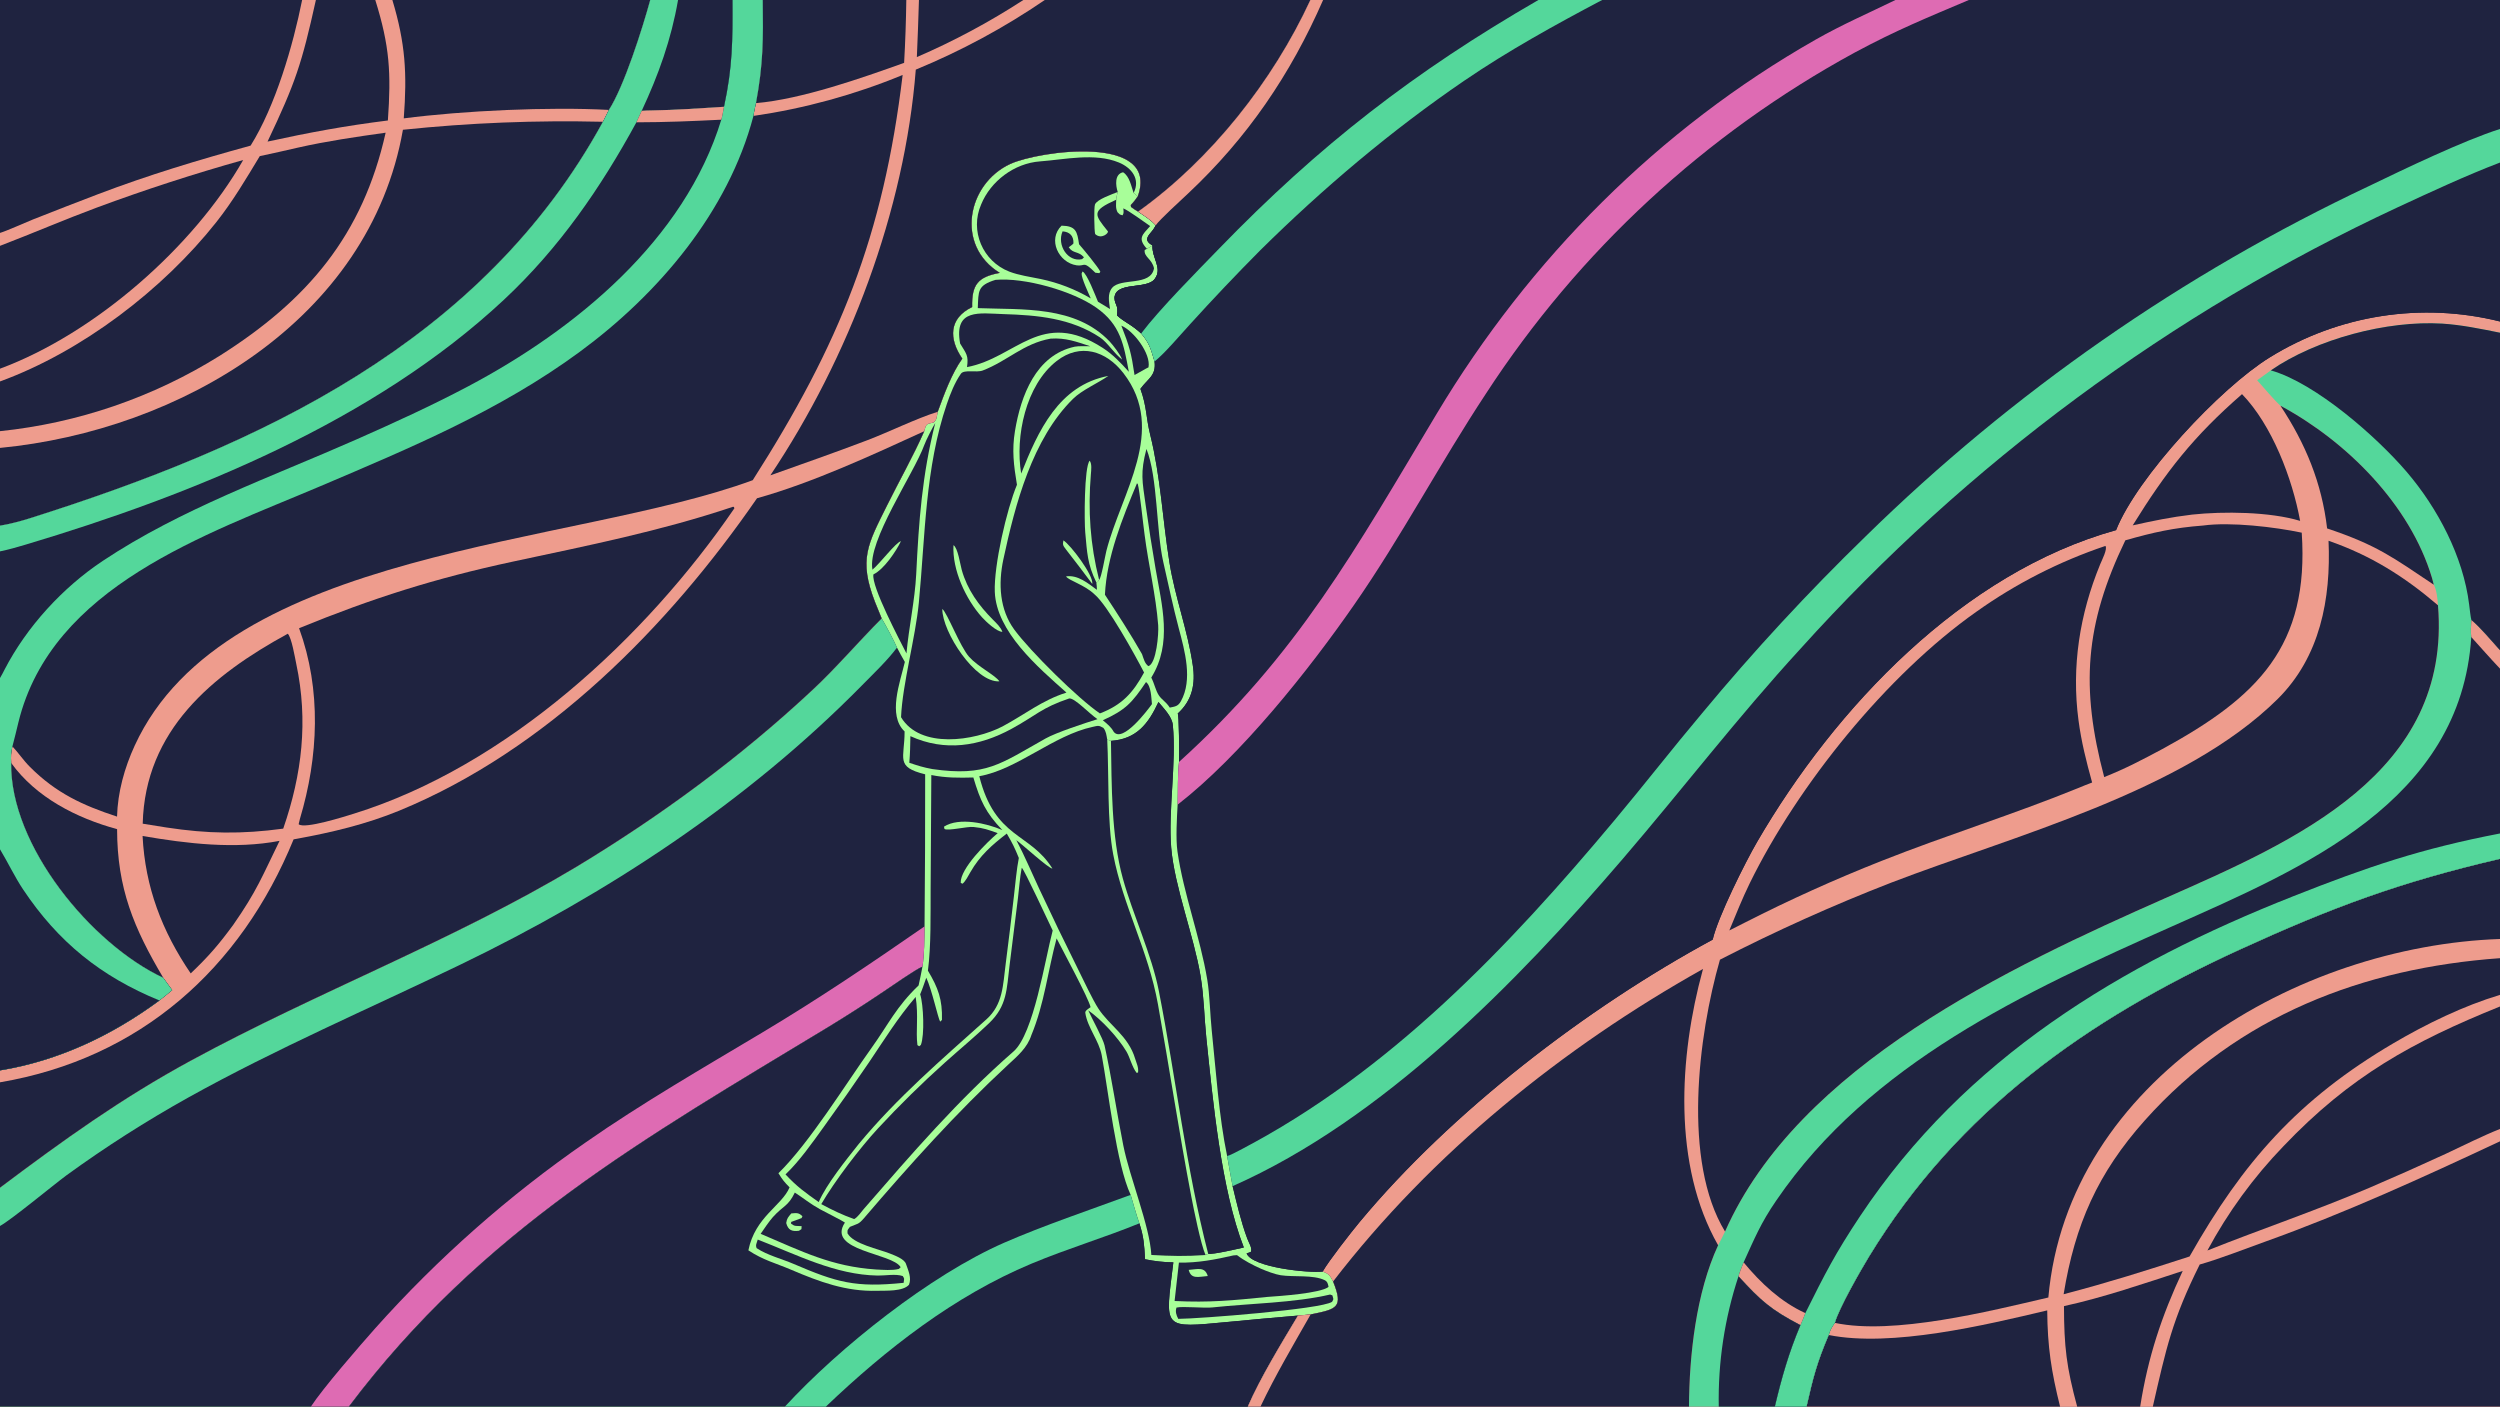 <svg version="1.1" xmlns="http://www.w3.org/2000/svg" style="display: block;" viewBox="0 0 2048 1152" width="1820" height="1024" preserveAspectRatio="none">
<path transform="translate(0,0)" fill="rgb(31,35,64)" d="M 0 0 L 247.501 0 L 258.779 0 L 307.433 0 L 321.427 0 L 532.673 0 L 555.455 0 L 600.043 0 L 624.837 0 L 742.452 0 L 752.802 0 L 838.323 0 L 855.891 0 L 1073.45 0 L 1083.89 0 L 1260.24 0 L 1312.47 0 L 1552.71 0 L 1612.86 0 L 2048 0 L 2048 105.627 L 2048 133.128 L 2048 263.301 L 2048 272.503 L 2048 532.499 L 2048 547.619 L 2048 682.606 L 2048 703.387 L 2048 769.037 L 2048 784.748 L 2048 814.803 L 2048 824.311 L 2048 924.619 L 2048 934.75 L 2048 1152 L 1763.59 1152 L 1753.24 1152 L 1701.61 1152 L 1687.61 1152 L 1479.91 1152 L 1453.94 1152 L 1408.01 1152 L 1383.62 1152 L 1032.58 1152 L 1022.19 1152 L 676.563 1152 L 643 1152 L 285.789 1152 L 254.692 1152 L 0 1152 L 0 1004.08 L 0 972.658 L 0 886.413 L 0 876.647 L 0 695.563 L 0 555.321 L 0 451.586 L 0 430.51 L 0 366.842 L 0 353.122 L 0 312.407 L 0 301.957 L 0 201.346 L 0 190.763 L 0 0 z"/>
<path transform="translate(0,0)" fill="rgb(31,35,64)" d="M 0 0 L 247.501 0 L 258.779 0 L 307.433 0 L 321.427 0 L 532.673 0 L 555.455 0 L 600.043 0 L 624.837 0 L 742.452 0 L 752.802 0 L 838.323 0 L 855.891 0 L 1073.45 0 C 1042.76 66.371 992.132 130.678 932.312 173.34 C 937.295 176.716 942.837 180.065 946.758 184.564 L 946.375 185.318 C 943.603 190.685 940.048 192.094 939.65 196.332 C 940.61 198.994 941.713 199.386 944.134 201.037 C 943.568 211.683 952.711 219.699 945.855 228.614 C 939.193 237.274 913.873 230.371 912.996 243.844 C 913.154 250.186 916.384 249.118 915.073 258.335 C 921.436 264.175 926.76 265.553 934.835 273.112 C 941.87 281.41 942.718 285.85 945.785 296.063 C 947.222 307.801 940.385 309.918 934.219 318.468 C 939.561 333.249 938.704 341.775 942.165 355.705 C 950.906 390.893 952.347 425.531 958.061 460.999 C 962.551 488.866 973.007 516.56 977.085 544.541 C 979.492 560.001 976.687 573.746 964.699 584.442 C 965.847 583.418 966.135 619.675 965.843 624.036 C 964.641 633.296 964.96 649.094 964.715 659.031 C 964.111 669.592 963.089 686.947 964.571 697.325 C 969.56 732.277 983.225 767.433 988.974 802.28 C 991.087 815.085 991.28 830.934 992.661 844.04 C 996.183 877.463 998.453 913.95 1005.26 946.776 C 1006.67 955.017 1008.16 963.244 1009.74 971.457 C 1013.25 985.822 1016.6 1000.64 1021.8 1014.48 C 1023.33 1018.54 1026.03 1022.23 1024.69 1025.31 L 1021.2 1026.52 C 1025.66 1038.1 1072.5 1042.77 1083.53 1041.43 C 1088.4 1043.15 1089.59 1044.62 1092.06 1049.54 C 1100.78 1071.08 1095.14 1072.13 1073.7 1076.51 L 1063.3 1077.46 C 1050.14 1099.47 1032.36 1128.49 1022.19 1152 L 676.563 1152 L 643 1152 L 285.789 1152 L 254.692 1152 L 0 1152 L 0 1004.08 L 0 972.658 L 0 886.413 L 0 876.647 L 0 695.563 L 0 555.321 L 0 451.586 L 0 430.51 L 0 366.842 L 0 353.122 L 0 312.407 L 0 301.957 L 0 201.346 L 0 190.763 L 0 0 z"/>
<path transform="translate(0,0)" fill="rgb(168,254,153)" d="M 819.011 223.491 C 782.363 200.904 792.42 150.552 827.564 134.306 C 850.983 123.48 950.396 109.554 932.068 160.795 C 929.913 163.841 928.972 165.208 926.32 167.888 L 926.517 169.489 C 928.631 171.03 930.007 172.044 932.312 173.34 C 937.295 176.716 942.837 180.065 946.758 184.564 L 946.375 185.318 C 943.603 190.685 940.048 192.094 939.65 196.332 C 940.61 198.994 941.713 199.386 944.134 201.037 C 943.568 211.683 952.711 219.699 945.855 228.614 C 939.193 237.274 913.873 230.371 912.996 243.844 C 913.154 250.186 916.384 249.118 915.073 258.335 C 921.436 264.175 926.76 265.553 934.835 273.112 C 941.87 281.41 942.718 285.85 945.785 296.063 C 947.222 307.801 940.385 309.918 934.219 318.468 C 939.561 333.249 938.704 341.775 942.165 355.705 C 950.906 390.893 952.347 425.531 958.061 460.999 C 962.551 488.866 973.007 516.56 977.085 544.541 C 979.492 560.001 976.687 573.746 964.699 584.442 C 965.847 583.418 966.135 619.675 965.843 624.036 C 964.641 633.296 964.96 649.094 964.715 659.031 C 964.111 669.592 963.089 686.947 964.571 697.325 C 969.56 732.277 983.225 767.433 988.974 802.28 C 991.087 815.085 991.28 830.934 992.661 844.04 C 996.183 877.463 998.453 913.95 1005.26 946.776 C 1006.67 955.017 1008.16 963.244 1009.74 971.457 C 1013.25 985.822 1016.6 1000.64 1021.8 1014.48 C 1023.33 1018.54 1026.03 1022.23 1024.69 1025.31 L 1021.2 1026.52 C 1025.66 1038.1 1072.5 1042.77 1083.53 1041.43 C 1088.4 1043.15 1089.59 1044.62 1092.06 1049.54 C 1100.78 1071.08 1095.14 1072.13 1073.7 1076.51 L 1063.3 1077.46 C 1050.14 1099.47 1032.36 1128.49 1022.19 1152 L 676.563 1152 L 643 1152 L 285.789 1152 L 254.692 1152 L 0 1152 L 0 1004.08 L 0 972.658 C 52.029 933.644 98.985 899.767 156.461 868.549 C 260.107 812.254 371.143 770.421 472.372 709.778 C 541.403 668.055 606.225 620.371 665.264 565.326 C 685.387 546.565 702.961 525.761 722.27 506.468 C 720.377 502.008 718.552 497.52 716.797 493.005 C 703.297 458.137 710.82 445.825 726.799 413.669 C 736.747 393.65 748.122 373.614 757.149 353.168 C 758.839 346.576 759.075 347.472 764.924 345.98 C 767.759 343.112 767.183 341.911 768.192 337.23 C 773.318 323.201 779.659 305.746 788.331 293.726 C 777.146 277.447 777.304 260.669 796.404 251.487 C 795.962 232.987 801.149 226.823 819.011 223.491 z"/>
<path transform="translate(0,0)" fill="rgb(31,35,64)" d="M 722.27 506.468 C 725.408 511.674 732.328 524.595 734.82 530.37 C 736.794 534.033 739.121 538.658 741.259 542.129 C 737.321 558.848 727 585.787 741.043 599.043 C 741.058 621.471 733.172 628.061 757.895 634.161 C 757.947 675.677 757.779 717.193 757.389 758.707 C 757.225 769.496 757.359 781.085 755.675 791.68 C 751.004 793.266 729.306 808.435 724 811.974 C 709.153 821.977 694.081 831.642 678.796 840.963 C 527.971 932.231 394.824 1007.3 285.789 1152 L 254.692 1152 L 0 1152 L 0 1004.08 L 0 972.658 C 52.029 933.644 98.985 899.767 156.461 868.549 C 260.107 812.254 371.143 770.421 472.372 709.778 C 541.403 668.055 606.225 620.371 665.264 565.326 C 685.387 546.565 702.961 525.761 722.27 506.468 z"/>
<path transform="translate(0,0)" fill="rgb(84,215,155)" d="M 722.27 506.468 C 725.408 511.674 732.328 524.595 734.82 530.37 C 726.954 540.933 715.53 551.764 706.223 561.222 C 612.072 656.906 497.274 732.094 376.764 790.222 C 302.25 826.164 226.458 858.695 154.19 898.912 C 119.718 918.125 86.424 939.378 54.485 962.559 C 43.289 970.841 9.489 998.881 0 1004.08 L 0 972.658 C 52.029 933.644 98.985 899.767 156.461 868.549 C 260.107 812.254 371.143 770.421 472.372 709.778 C 541.403 668.055 606.225 620.371 665.264 565.326 C 685.387 546.565 702.961 525.761 722.27 506.468 z"/>
<path transform="translate(0,0)" fill="rgb(222,107,179)" d="M 757.389 758.707 C 757.225 769.496 757.359 781.085 755.675 791.68 C 751.004 793.266 729.306 808.435 724 811.974 C 709.153 821.977 694.081 831.642 678.796 840.963 C 527.971 932.231 394.824 1007.3 285.789 1152 L 254.692 1152 C 264.606 1136.81 294.615 1102.26 307.374 1087.89 C 358.696 1030.44 416.649 979.271 480.02 935.465 C 525.542 903.683 576.871 874.076 624.594 845.551 C 671.458 817.54 712.716 789.612 757.389 758.707 z"/>
<path transform="translate(0,0)" fill="rgb(31,35,64)" d="M 613.069 1024.02 C 625.18 1032.09 635.338 1034.45 648.215 1039.96 C 671.172 1049.76 693.074 1057.92 718.536 1057.16 C 725.538 1056.95 739.647 1057.88 744.653 1052.2 C 746.897 1046.49 744.084 1040.7 742.172 1035.11 C 740.764 1031 732.873 1028.19 728.969 1026.63 C 719.744 1022.93 699.192 1018.9 694.281 1010.12 C 694.298 1006.66 693.94 1008.04 696.251 1004.8 C 702.74 1001.99 703.157 1003.08 707.897 997.549 C 745.152 954.056 783.61 911.118 825.663 872.185 C 833.644 864.796 841.554 858.178 844.886 847.807 C 855.536 822.24 858.455 794.843 865.578 768.545 C 870.37 778.095 891.656 817.24 893.402 824.871 C 891.651 826.188 888.815 827.686 889.077 829.51 C 890.8 841.537 900.283 852.161 902.54 864.299 C 907.901 893.128 914.595 953.769 926.236 978.601 C 928.387 985.752 930.898 995.039 933.378 1001.91 C 937.024 1013.11 937.377 1019.51 938.02 1031.32 C 945.649 1032.93 953.417 1033.79 961.213 1033.87 C 954.44 1089.33 951.457 1087.71 1006.05 1082.65 C 1025.12 1080.8 1044.21 1079.08 1063.3 1077.46 C 1050.14 1099.47 1032.36 1128.49 1022.19 1152 L 676.563 1152 L 643 1152 L 285.789 1152 C 394.824 1007.3 527.971 932.231 678.796 840.963 C 694.081 831.642 709.153 821.977 724 811.974 C 729.306 808.435 751.004 793.266 755.675 791.68 C 754.678 796.602 753.682 802.24 752.515 807.061 C 734.17 824.633 727.942 838.701 714.112 858.029 C 692.542 888.175 663.329 935.729 637.689 960.883 C 641.129 966.338 642.305 967.869 646.818 972.468 C 640.408 987.665 618.657 996.451 613.069 1024.02 z"/>
<path transform="translate(0,0)" fill="rgb(31,35,64)" d="M 676.563 1152 C 725.978 1104.87 781.68 1061.39 844.931 1034.96 C 874.84 1022.47 904.635 1013.68 933.378 1001.91 C 937.024 1013.11 937.377 1019.51 938.02 1031.32 C 945.649 1032.93 953.417 1033.79 961.213 1033.87 C 954.44 1089.33 951.457 1087.71 1006.05 1082.65 C 1025.12 1080.8 1044.21 1079.08 1063.3 1077.46 C 1050.14 1099.47 1032.36 1128.49 1022.19 1152 L 676.563 1152 z"/>
<path transform="translate(0,0)" fill="rgb(84,215,155)" d="M 643 1152 C 687.758 1103.4 762.25 1044.16 822.625 1017.78 C 854.755 1003.74 892.781 990.942 926.236 978.601 C 928.387 985.752 930.898 995.039 933.378 1001.91 C 904.635 1013.68 874.84 1022.47 844.931 1034.96 C 781.68 1061.39 725.978 1104.87 676.563 1152 L 643 1152 z"/>
<path transform="translate(0,0)" fill="rgb(31,35,64)" d="M 893.544 244.391 C 880.827 236.897 866.969 231.533 852.52 228.512 C 843.813 226.686 834.821 225.529 826.829 222.453 C 805.015 214.023 794.301 188.99 803.76 167.443 C 811.548 148.336 830.923 133.73 851.941 132.18 C 872.317 130.677 896.81 124.953 916.556 133.08 C 926.99 137.375 934.419 146.668 928.663 158.016 L 932.068 160.795 C 929.913 163.841 928.972 165.208 926.32 167.888 L 926.517 169.489 C 928.631 171.03 930.007 172.044 932.312 173.34 C 937.295 176.716 942.837 180.065 946.758 184.564 L 946.375 185.318 C 943.603 190.685 940.048 192.094 939.65 196.332 C 940.61 198.994 941.713 199.386 944.134 201.037 L 939.572 203.8 L 937.716 204.777 C 937.003 210.497 943.669 211.959 945.364 219.714 C 942.816 234.728 918.18 227.285 911.081 235.72 C 907.016 240.55 908.546 247.238 909.318 253.095 L 899.455 247.104 C 897.398 242.245 890.453 223.865 886.787 222.354 L 886.047 224.072 C 885.994 228.057 891.64 239.958 893.544 244.391 z"/>
<path transform="translate(0,0)" fill="rgb(168,254,153)" d="M 915.627 157.207 C 913.917 151.868 912.889 142.594 920.026 141.088 C 925.403 144.415 926.647 152.537 928.663 158.016 L 932.068 160.795 C 929.913 163.841 928.972 165.208 926.32 167.888 L 926.517 169.489 C 928.631 171.03 930.007 172.044 932.312 173.34 C 937.295 176.716 942.837 180.065 946.758 184.564 L 946.375 185.318 C 943.603 190.685 940.048 192.094 939.65 196.332 C 940.61 198.994 941.713 199.386 944.134 201.037 L 939.572 203.8 C 931.803 195.275 935.659 192.438 942.213 185.156 C 937.416 181.841 924.604 172.468 920.215 170.642 C 920.407 173.078 920.812 174.327 919.647 176.317 C 916.786 175.59 917.77 175.959 915.442 173.77 C 913.798 170.437 914.275 167.293 914.421 163.557 C 914.379 162.001 915.246 158.842 915.627 157.207 z"/>
<path transform="translate(0,0)" fill="rgb(168,254,153)" d="M 914.421 163.557 C 893.553 172.937 896.579 175.649 907.52 189.394 C 908.572 190.715 902.265 196.47 897.158 191.693 C 896.361 189.167 896.08 169.942 896.992 167.491 C 898.545 163.315 911.007 159.134 915.627 157.207 C 915.246 158.842 914.379 162.001 914.421 163.557 z"/>
<path transform="translate(0,0)" fill="rgb(168,254,153)" d="M 869.635 184.814 C 881.415 185.063 882.423 189.472 883.974 200.077 C 887.18 203.629 899.591 218.727 901.404 222.503 L 900.597 223.715 L 897.328 223.372 C 896.302 222.387 895.268 221.411 894.224 220.445 C 887.35 214.125 888.46 218.264 881.925 217.29 C 867.155 215.087 857.996 196.111 869.635 184.814 z"/>
<path transform="translate(0,0)" fill="rgb(31,35,64)" d="M 870.454 189.484 C 876.16 189.874 879.593 193.112 879.372 199.195 C 879.345 199.938 876.327 201.809 875.503 202.503 C 879.124 207.961 883.35 205.408 887.982 210.732 L 886.467 212.226 C 874.893 214.991 865.571 200.858 870.454 189.484 z"/>
<path transform="translate(0,0)" fill="rgb(31,35,64)" d="M 949.015 574.947 C 953.514 580.476 960.099 586.84 960.781 593.801 C 963.815 624.78 956.927 664.186 959.456 694.312 C 962.125 726.114 978.07 766.764 983.464 799.135 C 986.437 816.975 986.438 832.871 988.242 850.125 C 993.586 901.233 1000.32 973.927 1018.94 1021.69 C 1013.8 1022.81 993.511 1027.64 989.736 1026.84 L 987.582 1027.87 C 970.601 1029.04 959.997 1028.72 943.183 1027.82 C 941.835 1003.87 925.516 964.804 920.175 937.95 C 914.77 910.777 910.744 883.021 904.846 856.183 C 903.666 850.812 894.62 834.442 891.495 827.498 C 902.295 835.035 915.871 849.616 922.776 861.191 C 925.669 866.04 927.433 874.078 931.158 878.721 L 932.305 878.341 C 932.836 874.105 931.047 870.849 929.887 866.996 C 924.263 848.306 908.9 839.993 899.82 826.075 C 895.177 818.958 887.457 802.468 883.34 794.207 C 872.286 772.041 861.518 749.735 851.036 727.293 C 844.993 714.4 839.234 700.57 832.576 688.113 C 837.413 691.467 859.254 711.578 862.14 711.341 C 843.548 681.532 815.196 687.245 802.224 635.709 C 833.258 630.304 862.835 602.273 895.166 595.294 C 899.684 594.319 899.971 593.916 903.888 596.144 C 906.185 598.977 906.394 602.146 907.041 605.759 L 910.092 606.77 C 930.977 605.301 940.631 593.011 949.015 574.947 z"/>
<path transform="translate(0,0)" fill="rgb(31,35,64)" d="M 949.015 574.947 C 953.514 580.476 960.099 586.84 960.781 593.801 C 963.815 624.78 956.927 664.186 959.456 694.312 C 962.125 726.114 978.07 766.764 983.464 799.135 C 986.437 816.975 986.438 832.871 988.242 850.125 C 993.586 901.233 1000.32 973.927 1018.94 1021.69 C 1013.8 1022.81 993.511 1027.64 989.736 1026.84 C 971.244 955.055 963.558 883.908 949.294 811.47 C 943.447 781.777 928.021 749.076 919.864 719.61 C 910.278 684.984 910.713 642.863 910.092 606.77 C 930.977 605.301 940.631 593.011 949.015 574.947 z"/>
<path transform="translate(0,0)" fill="rgb(168,254,153)" d="M 907.041 605.759 L 910.092 606.77 C 910.713 642.863 910.278 684.984 919.864 719.61 C 928.021 749.076 943.447 781.777 949.294 811.47 C 963.558 883.908 971.244 955.055 989.736 1026.84 L 987.582 1027.87 C 983.795 1019.54 977.859 990.119 975.975 980.285 C 965.932 927.879 958.059 875.18 948.601 822.55 C 940.645 778.279 920.026 742.086 911.939 699.758 C 906.885 673.306 908.481 633.766 907.041 605.759 z"/>
<path transform="translate(0,0)" fill="rgb(31,35,64)" d="M 860.712 277.339 C 872.957 276.519 881.718 279.822 893.096 283.58 C 889.971 283.554 883.283 283.325 880.415 283.944 C 848.534 290.819 836.239 324.216 831.472 352.941 C 828.858 368.69 830.441 381.092 833.087 397.024 C 824.695 417.135 814.098 463.18 814.939 484.727 C 816.211 517.313 850.108 546.342 873.645 567.22 C 853.739 573.474 839.394 585.252 821.231 594.952 C 798.09 606.93 753.787 613.58 738.139 587.39 C 739.324 559.943 749.971 522.451 752.752 493.264 C 757.937 438.857 757.855 383.161 775.603 331.019 C 778.486 322.551 782.042 313.485 787.141 306.125 C 789.728 302.36 799.875 305.416 805.063 303.429 C 825.378 295.65 838.335 281.29 860.712 277.339 z"/>
<path transform="translate(0,0)" fill="rgb(168,254,153)" d="M 781.082 446.495 C 784.649 448.543 786.608 462.294 787.865 466.789 C 792.383 482.937 801.812 495.906 813.527 507.636 C 816.234 510.346 819.858 513.743 821.152 517.482 C 816.499 517.43 807.569 509.012 804.43 505.522 C 791.071 490.675 779.974 466.612 781.082 446.495 z"/>
<path transform="translate(0,0)" fill="rgb(168,254,153)" d="M 771.92 498.723 C 775.902 501.658 786.532 529.744 793.929 537.991 C 801.287 546.194 815.436 553.027 818.715 558.033 C 798.946 559.247 771.861 517.581 771.92 498.723 z"/>
<path transform="translate(0,0)" fill="rgb(31,35,64)" d="M 836.554 387.849 C 831.474 357.502 840.284 315.451 865.587 295.691 C 884.915 280.597 906.216 287.309 920.368 305.684 C 956.341 352.391 918.496 403.716 906.347 451.154 C 905.317 455.169 902.236 473.523 900.38 474.89 C 899.034 476.725 899.799 476.405 898.122 477.016 C 898.321 478.953 898.639 481.157 898.598 483.074 C 891.467 477.866 882.969 470.576 873.278 472.074 C 875.658 475.623 888.403 478.8 896.67 486.829 C 907.313 495.586 930.01 536.792 937.215 550.775 C 928.213 567.397 919.076 577.434 901.043 584.283 C 883.078 572.14 843.937 533.317 830.961 515.721 C 818.867 499.321 817.654 478.19 821.97 458.045 C 831.544 413.351 845.671 359.397 879.127 326.561 C 886.428 319.394 899.167 313.988 907.968 307.863 C 867.262 315.606 850.364 353.075 836.554 387.849 z"/>
<path transform="translate(0,0)" fill="rgb(168,254,153)" d="M 898.122 477.016 C 890.719 461.748 890.577 452.575 889.025 435.983 C 888.222 427.391 888.095 382.482 892.65 377.31 C 894.635 379.806 893.909 385.254 893.645 388.425 C 891.182 418.044 893.08 445.985 900.38 474.89 C 899.034 476.725 899.799 476.405 898.122 477.016 z"/>
<path transform="translate(0,0)" fill="rgb(168,254,153)" d="M 871.144 442.584 C 876.874 446.04 895.971 471.241 894.799 478.25 C 887.754 468.705 880.498 459.409 873.257 450.023 C 870.538 446.5 870.553 446.109 871.144 442.584 z"/>
<path transform="translate(0,0)" fill="rgb(31,35,64)" d="M 762.941 634.757 C 774.693 637.124 785.471 637.096 797.366 636.762 C 803.01 655.699 807.422 665.568 821.114 679.833 C 808.522 674.329 785.622 669.022 773.301 677.041 L 773.728 678.95 C 776.941 680.695 792.167 676.764 797.461 677.296 C 805.84 678.139 809.641 679.572 817.307 682.361 C 808.653 689.649 786.602 711.258 787.002 723.042 L 788.454 723.771 C 790.8 722.117 793.38 717.014 794.968 714.252 C 802.773 700.673 812.455 692.175 824.746 682.697 C 829.319 690.407 831.265 694.394 834.621 702.662 C 832.844 711.403 831.66 724.917 830.587 734.085 C 828.458 752.651 826.203 771.202 823.822 789.737 C 821.58 806.86 821.704 822.643 808.055 834.869 C 771.459 867.647 735.022 898.852 703.5 936.897 C 693.295 949.71 676.852 970.1 670.695 984.507 C 659.634 976.709 652.643 971.698 643.495 961.832 C 654.941 950.957 665.58 935.749 674.877 922.85 C 687.465 905.423 699.806 887.82 711.897 870.045 C 724.614 851.178 735.248 833.915 750.117 816.517 C 752.54 831.873 750.098 844.228 751.544 855.941 L 753.005 856.896 L 754.359 855.827 C 757.533 847.877 756.545 822.808 753.793 814.308 C 755.614 810.161 757.273 805.076 758.808 800.746 C 763.544 810.984 768.331 833.564 770.171 836.737 L 771.644 835.345 C 772.106 818.603 768.544 809.07 760.147 794.977 C 762.787 775.19 762.268 748.276 762.376 728.063 L 762.941 634.757 z"/>
<path transform="translate(0,0)" fill="rgb(31,35,64)" d="M 837.046 710.682 C 839.144 712.268 859.296 755.826 862.366 762.1 C 856.111 785.597 846.818 846.729 830.275 861.154 C 785.199 900.458 746.679 945.189 707.525 990.26 C 705.175 992.965 702.862 996.658 699.761 998.427 C 690.495 995.223 681.39 990.821 672.778 986.171 C 683.818 967.182 704.731 939.807 719.245 924.166 C 736.739 905.3 755.096 887.253 774.257 870.083 C 786.362 859.235 798.622 849.162 810.391 837.845 C 825.073 823.726 824.639 810.11 827.008 790.87 L 833.892 735.674 C 834.751 728.874 835.59 717.688 836.878 711.469 L 837.046 710.682 z"/>
<path transform="translate(0,0)" fill="rgb(31,35,64)" d="M 815.475 229.214 C 839.063 227.103 878.373 238.127 898.032 251.915 C 918.061 265.963 920.574 282.296 924.747 304.502 C 918.061 297.086 911.75 290.362 903.428 284.977 C 852.846 252.254 832.669 293.047 792.17 300.655 C 793.573 291.124 791.65 289.809 786.531 281.347 C 781.231 252.33 802.609 256.655 822.036 257.248 C 849.8 258.096 877.278 260.512 901.144 276.364 C 907.173 280.369 912.816 289.69 919.233 294.454 C 917.983 290.703 911.846 282.655 909.059 279.723 C 880.914 250.109 837.804 253.79 801.004 252.355 C 801.61 238.375 800.611 233.806 815.475 229.214 z"/>
<path transform="translate(0,0)" fill="rgb(31,35,64)" d="M 766.14 346.44 C 755.348 389.684 752.73 426.337 750.549 470.418 C 749.521 491.21 744.465 514.124 742.577 535.184 C 737.202 524.65 713.604 480.035 715.511 470.427 C 724.123 466.316 734.078 451.563 738.074 443.193 C 733.546 444.54 721.305 461.044 714.714 466.568 C 710.296 443.27 748.632 388.04 757.185 364.456 C 758.66 360.391 763.784 350.413 766.14 346.44 z"/>
<path transform="translate(0,0)" fill="rgb(31,35,64)" d="M 931.422 395.791 L 932.085 396.484 C 933.6 401.59 936.509 429.871 937.632 437.788 C 940.787 462.516 946.884 487.263 948.793 512.103 C 949.3 518.692 947.39 543.58 940.738 545.548 C 937.778 543.539 936.819 539.295 935.539 535.718 C 926.616 519.972 915.164 502.219 905.166 487.088 C 906.601 456.048 919.488 424.486 931.422 395.791 z"/>
<path transform="translate(0,0)" fill="rgb(31,35,64)" d="M 875.909 572.03 C 880.412 571.54 892.263 584.422 899.054 589.008 C 888.942 592.114 865.202 599.965 856.725 604.716 C 819.211 625.739 807.904 636.183 763.778 629.868 C 756.187 628.459 752.223 627.165 744.908 624.719 C 745.554 617.147 745.681 610.515 745.799 602.913 C 774.038 615.753 802.228 611.342 828.757 596.863 C 849.014 585.808 853.037 579.739 875.909 572.03 z"/>
<path transform="translate(0,0)" fill="rgb(31,35,64)" d="M 1010.43 1028.17 C 1011.23 1028.12 1012.21 1028.05 1013.36 1027.96 C 1019.13 1032.42 1026.54 1036.26 1033.2 1039.17 C 1037.51 1041.04 1044.56 1043.71 1049.17 1044.42 C 1059.64 1046.03 1075.79 1043.89 1085.19 1048.46 C 1087.61 1049.64 1087.92 1051.91 1088.34 1053.94 C 1081.92 1059.25 1047.89 1061.49 1038.23 1062.18 C 1010.01 1065 990.832 1066.96 962.231 1065.52 L 965.768 1034.08 C 981.143 1034.35 995.551 1031.62 1010.43 1028.17 z"/>
<path transform="translate(0,0)" fill="rgb(168,254,153)" d="M 973.778 1040.04 C 981.213 1039.52 986.992 1037.18 989.397 1045.07 C 982.081 1045.59 975.771 1048.05 973.778 1040.04 z"/>
<path transform="translate(0,0)" fill="rgb(31,35,64)" d="M 651.113 976.709 C 658.437 981.423 663.523 985.831 671.693 990.339 C 675.165 992.255 690.776 1000.1 692.152 1001.29 C 676.734 1024.59 731.119 1026.14 737.828 1037.85 L 736.331 1039.26 C 730.692 1040.69 723.679 1039.98 717.755 1039.72 C 681.098 1037.29 657.099 1024.93 623.127 1010.5 C 625.825 1006.56 630.109 1000.2 633.169 996.788 C 641.607 987.391 645.662 988.115 651.113 976.709 z"/>
<path transform="translate(0,0)" fill="rgb(168,254,153)" d="M 648.219 993.796 C 652.684 993.425 654.234 993.058 657.352 996.088 L 656.667 997.629 C 653.794 998.627 650.939 999.675 648.104 1000.77 L 648.069 1002.25 C 651.299 1004.61 651.976 1003.88 656.686 1004.22 L 656.54 1006.66 L 654.506 1008 C 648.576 1008.76 645.599 1007.41 644.064 1001.66 C 644.667 997.695 645.668 996.874 648.219 993.796 z"/>
<path transform="translate(0,0)" fill="rgb(31,35,64)" d="M 939.169 367.679 C 948.483 390.956 947.094 434.585 952.936 460.184 C 957.086 478.371 960.856 496.504 965.647 514.576 C 970.562 533.114 977.235 556.641 967.381 574.325 C 964.977 578.587 962.612 578.605 958.29 579.533 C 955.024 574.497 951.755 573.223 949.273 569.412 C 946.595 565.299 945.923 560.473 943.137 554.933 C 960.599 526.769 951.822 495.976 946.64 465.717 C 943.656 448.417 940.951 431.069 938.525 413.681 C 935.74 393.802 934.041 387.327 939.169 367.679 z"/>
<path transform="translate(0,0)" fill="rgb(31,35,64)" d="M 1089.61 1060.22 L 1091.5 1060.92 C 1092.47 1064.7 1092.69 1063.38 1091.23 1066.2 C 1082.34 1072.29 981.685 1080.08 965.244 1080.15 C 963.593 1077.09 962.659 1074.21 963.803 1070.88 C 969.208 1069.7 986.302 1071.52 993.23 1070.78 C 1023.35 1067.53 1060.55 1067.06 1089.61 1060.22 z"/>
<path transform="translate(0,0)" fill="rgb(31,35,64)" d="M 620.744 1015.21 C 652.624 1027.54 684.253 1044.12 719.039 1044.69 C 725.161 1044.79 733.809 1043.12 739.525 1045.08 C 741.159 1047.68 740.654 1046.82 740.245 1050.64 C 700.796 1054.68 685.676 1050.41 649.874 1035.04 C 640.734 1031.12 628.482 1028 619.844 1022.25 C 618.772 1019.62 619.773 1018.55 620.744 1015.21 z"/>
<path transform="translate(0,0)" fill="rgb(31,35,64)" d="M 938.816 558.613 C 943.041 561.756 943.127 571.494 943.669 576.655 C 940.186 581.496 919.688 608.776 912.37 599.374 C 910.107 595.237 906.988 592.932 903.439 589.873 C 922.172 581.474 927.567 575.284 938.816 558.613 z"/>
<path transform="translate(0,0)" fill="rgb(31,35,64)" d="M 918.602 266.714 C 928.657 270.888 942.968 289.741 940.859 300.849 L 938.872 301.844 L 929.416 307.144 C 926.729 289.113 925.266 283.718 918.602 266.714 z"/>
<path transform="translate(0,0)" fill="rgb(238,156,141)" d="M 624.837 0 L 742.452 0 L 752.802 0 L 838.323 0 L 855.891 0 L 1073.45 0 C 1042.76 66.371 992.132 130.678 932.312 173.34 C 930.007 172.044 928.631 171.03 926.517 169.489 L 926.32 167.888 C 928.972 165.208 929.913 163.841 932.068 160.795 C 950.396 109.554 850.983 123.48 827.564 134.306 C 792.42 150.552 782.363 200.904 819.011 223.491 C 801.149 226.823 795.962 232.987 796.404 251.487 C 777.304 260.669 777.146 277.447 788.331 293.726 C 779.659 305.746 773.318 323.201 768.192 337.23 C 767.183 341.911 767.759 343.112 764.924 345.98 C 759.075 347.472 758.839 346.576 757.149 353.168 C 748.122 373.614 736.747 393.65 726.799 413.669 C 710.82 445.825 703.297 458.137 716.797 493.005 C 718.552 497.52 720.377 502.008 722.27 506.468 C 702.961 525.761 685.387 546.565 665.264 565.326 C 606.225 620.371 541.403 668.055 472.372 709.778 C 371.143 770.421 260.107 812.254 156.461 868.549 C 98.985 899.767 52.029 933.644 0 972.658 L 0 886.413 L 0 876.647 C 47.879 868.839 91.813 847.975 130.586 819.379 C 133.852 816.957 137.838 813.516 141.073 810.891 C 138.643 807.744 136.124 804.092 133.769 800.839 C 74.947 773.38 8.144 692.616 9.138 624.844 C 8.906 618.728 8.878 617.242 10.166 611.32 C 14.666 615.959 18.934 622.494 24.516 628.08 C 45.987 649.565 67.648 659.542 95.883 668.803 C 96.424 648.723 101.976 628.876 110.327 610.694 C 184.611 448.961 469.099 447.637 616.629 393.279 C 688.005 281.539 723.634 193.062 739.444 61.395 C 700.243 77.57 659.194 88.838 617.229 94.944 C 617.52 92.144 618.656 87.411 619.282 84.472 C 625.353 51.89 625.202 32.59 624.837 0 z"/>
<path transform="translate(0,0)" fill="rgb(31,35,64)" d="M 757.149 353.168 C 748.122 373.614 736.747 393.65 726.799 413.669 C 710.82 445.825 703.297 458.137 716.797 493.005 C 718.552 497.52 720.377 502.008 722.27 506.468 C 702.961 525.761 685.387 546.565 665.264 565.326 C 606.225 620.371 541.403 668.055 472.372 709.778 C 371.143 770.421 260.107 812.254 156.461 868.549 C 98.985 899.767 52.029 933.644 0 972.658 L 0 886.413 C 114.6 866.933 197.132 793.532 240.522 687.434 L 243.33 686.931 C 271.879 681.726 300.146 674.994 327.044 663.939 C 447.703 614.349 547.334 513.539 620.153 408.068 C 665.356 395.5 714.581 372.665 757.149 353.168 z"/>
<path transform="translate(0,0)" fill="rgb(31,35,64)" d="M 855.891 0 L 1073.45 0 C 1042.76 66.371 992.132 130.678 932.312 173.34 C 930.007 172.044 928.631 171.03 926.517 169.489 L 926.32 167.888 C 928.972 165.208 929.913 163.841 932.068 160.795 C 950.396 109.554 850.983 123.48 827.564 134.306 C 792.42 150.552 782.363 200.904 819.011 223.491 C 801.149 226.823 795.962 232.987 796.404 251.487 C 777.304 260.669 777.146 277.447 788.331 293.726 C 779.659 305.746 773.318 323.201 768.192 337.23 C 750.278 342.871 728.415 353.738 710.335 360.609 C 683.987 370.623 657.623 379.855 631.081 389.291 C 695.422 293.124 741.168 172.68 750.212 57.019 C 787.328 41.744 822.746 22.634 855.891 0 z"/>
<path transform="translate(0,0)" fill="rgb(31,35,64)" d="M 624.837 0 L 742.452 0 C 742.225 17.174 741.626 34.342 740.653 51.49 C 705.439 64.076 656.789 81.221 619.282 84.472 C 625.353 51.89 625.202 32.59 624.837 0 z"/>
<path transform="translate(0,0)" fill="rgb(31,35,64)" d="M 133.769 800.839 C 74.947 773.38 8.144 692.616 9.138 624.844 C 29.631 653.224 62.772 670.013 95.921 679.071 C 95.989 727.715 109.675 760.172 133.769 800.839 z"/>
<path transform="translate(0,0)" fill="rgb(31,35,64)" d="M 752.802 0 L 838.323 0 C 810.611 18.009 781.43 33.65 751.089 46.754 C 751.768 31.173 752.339 15.588 752.802 -4.26326e-14 z"/>
<path transform="translate(0,0)" fill="rgb(31,35,64)" d="M 600.438 415.064 L 601.201 415.166 L 601.611 416.309 C 528.7 522.771 415.079 627.427 290.131 666.323 C 282.757 668.618 249.221 679.302 244.653 675.031 L 245.664 670.76 C 260.945 619.844 263.422 564.932 244.997 514.514 C 305.02 489.936 356.584 473.588 420.137 459.96 C 481.693 446.761 540.552 435.119 600.438 415.064 z"/>
<path transform="translate(0,0)" fill="rgb(31,35,64)" d="M 235.78 519.009 C 238.993 522.605 241.497 538.065 242.704 543.748 C 252.612 590.385 247.43 634.123 232.016 678.653 C 197.965 683.268 170.263 682.903 136.112 677.681 L 116.905 674.6 C 118.832 598.087 173.668 552.894 235.78 519.009 z"/>
<path transform="translate(0,0)" fill="rgb(31,35,64)" d="M 116.796 684.673 C 153.162 690.925 192.373 695.667 229.004 688.671 C 214.862 717.549 210.457 729.67 191.085 757.431 C 179.108 773.744 170.864 783.29 156.229 797.215 C 132.746 762.699 118.904 726.577 116.796 684.673 z"/>
<path transform="translate(0,0)" fill="rgb(238,156,141)" d="M 0 0 L 247.501 0 L 258.779 0 L 307.433 0 L 321.427 0 L 532.673 0 C 526.352 23.086 511.242 70.856 498.809 90.029 L 493.931 99.734 C 395.071 280.637 212.482 365.11 23.935 424.637 C 16.893 426.861 7.287 429.386 0 430.51 L 0 366.842 L 0 353.122 L 0 312.407 L 0 301.957 L 0 201.346 L 0 190.763 L 0 0 z"/>
<path transform="translate(0,0)" fill="rgb(31,35,64)" d="M 330.078 106.278 C 384.5 100.595 439.23 98.409 493.931 99.734 C 395.071 280.637 212.482 365.11 23.935 424.637 C 16.893 426.861 7.287 429.386 0 430.51 L 0 366.842 C 147.209 352.641 302.763 262.209 330.078 106.278 z"/>
<path transform="translate(0,0)" fill="rgb(31,35,64)" d="M 0 0 L 247.501 0 C 240.081 37.242 225.62 86.858 205.3 119.26 C 162.176 131.129 122.186 143.113 80.13 159.105 C 62.353 165.879 44.619 172.767 26.93 179.768 C 20.847 182.211 5.516 189.113 0 190.763 L 0 0 z"/>
<path transform="translate(0,0)" fill="rgb(31,35,64)" d="M 212.814 127.865 C 223.356 125.704 233.763 123.231 244.256 120.861 C 267.823 115.539 292.005 112.03 315.919 108.674 C 297.144 192.528 252.258 245.69 180.103 291.301 C 125.565 325.366 63.962 346.512 0 353.122 L 0 312.407 C 66.83 288.04 133.262 237.492 177.334 181.773 C 190.798 164.75 201.615 146.4 212.814 127.865 z"/>
<path transform="translate(0,0)" fill="rgb(31,35,64)" d="M 321.427 0 L 532.673 0 C 526.352 23.086 511.242 70.856 498.809 90.029 C 449.781 87.335 379.279 90.654 330.762 96.947 C 333.573 60.128 332.1 35.418 321.427 0 z"/>
<path transform="translate(0,0)" fill="rgb(31,35,64)" d="M 0 201.346 C 26.538 191.185 53.017 179.763 79.462 169.95 C 118.837 155.368 158.79 142.395 199.22 131.062 C 158.603 202.239 77.755 273.143 0 301.957 L 0 201.346 z"/>
<path transform="translate(0,0)" fill="rgb(31,35,64)" d="M 258.779 0 L 307.433 0 C 319.286 37.905 320.492 59.823 317.75 98.675 C 282.937 103.025 253.613 108.457 219.168 115.955 C 242.13 67.553 247.134 52.528 258.779 0 z"/>
<path transform="translate(0,0)" fill="rgb(31,35,64)" d="M 532.673 0 L 555.455 0 L 600.043 0 L 624.837 0 C 625.202 32.59 625.353 51.89 619.282 84.472 C 618.656 87.411 617.52 92.144 617.229 94.944 C 596.598 173.454 539.379 240.834 474.723 288.301 C 409.495 336.188 336.643 366.644 262.581 398.129 C 168.526 438.114 42.508 479.944 15.102 591.521 C 13.539 598.074 11.887 604.808 10.166 611.32 C 8.878 617.242 8.906 618.728 9.138 624.844 C 8.144 692.616 74.947 773.38 133.769 800.839 C 136.124 804.092 138.643 807.744 141.073 810.891 C 137.838 813.516 133.852 816.957 130.586 819.379 C 91.813 847.975 47.879 868.839 0 876.647 L 0 695.563 L 0 555.321 L 0 451.586 L 0 430.51 C 7.287 429.386 16.893 426.861 23.935 424.637 C 212.482 365.11 395.071 280.637 493.931 99.734 L 498.809 90.029 C 511.242 70.856 526.352 23.086 532.673 0 z"/>
<path transform="translate(0,0)" fill="rgb(84,215,155)" d="M 600.043 0 L 624.837 0 C 625.202 32.59 625.353 51.89 619.282 84.472 C 618.656 87.411 617.52 92.144 617.229 94.944 C 596.598 173.454 539.379 240.834 474.723 288.301 C 409.495 336.188 336.643 366.644 262.581 398.129 C 168.526 438.114 42.508 479.944 15.102 591.521 C 13.539 598.074 11.887 604.808 10.166 611.32 C 8.878 617.242 8.906 618.728 9.138 624.844 C 8.144 692.616 74.947 773.38 133.769 800.839 C 136.124 804.092 138.643 807.744 141.073 810.891 C 137.838 813.516 133.852 816.957 130.586 819.379 C 91.813 847.975 47.879 868.839 0 876.647 L 0 695.563 L 0 555.321 C 1.234 553.383 2.586 550.612 3.68 548.519 C 21.856 513.33 51.361 481.188 84.259 459.317 C 148.251 416.773 221.95 390.836 291.864 359.954 C 322.59 346.382 353.546 332.254 383.335 316.502 C 471.392 269.941 560.724 196.725 590.882 98.03 C 591.522 96.271 592.663 89.671 593.089 87.47 C 600.196 54.665 600.194 33.106 600.043 0 z"/>
<path transform="translate(0,0)" fill="rgb(31,35,64)" d="M 0 695.563 C 6.352 706.104 12.12 718.237 18.765 728.219 C 47.672 771.64 82.788 799.781 130.586 819.379 C 91.813 847.975 47.879 868.839 0 876.647 L 0 695.563 z"/>
<path transform="translate(0,0)" fill="rgb(84,215,155)" d="M 532.673 0 L 555.455 0 L 600.043 0 C 600.194 33.106 600.196 54.665 593.089 87.47 C 573.388 88.729 553.716 90.1 533.975 90.447 C 531.201 90.496 528.439 90.54 525.675 90.796 L 521.343 100.175 C 491.99 154.006 458.137 203.162 412.824 245.5 C 306.806 344.557 158.564 404.98 21.063 446.032 C 14.176 448.088 6.942 450.175 0 451.586 L 0 430.51 C 7.287 429.386 16.893 426.861 23.935 424.637 C 212.482 365.11 395.071 280.637 493.931 99.734 L 498.809 90.029 C 511.242 70.856 526.352 23.086 532.673 0 z"/>
<path transform="translate(0,0)" fill="rgb(31,35,64)" d="M 555.455 0 L 600.043 0 C 600.194 33.106 600.196 54.665 593.089 87.47 C 573.388 88.729 553.716 90.1 533.975 90.447 C 531.201 90.496 528.439 90.54 525.675 90.796 C 539.474 61.264 549.884 32.334 555.455 0 z"/>
<path transform="translate(0,0)" fill="rgb(238,156,141)" d="M 525.675 90.796 C 528.439 90.54 531.201 90.496 533.975 90.447 C 553.716 90.1 573.388 88.729 593.089 87.47 C 592.663 89.671 591.522 96.271 590.882 98.03 C 566.633 99.237 545.629 100.129 521.343 100.175 L 525.675 90.796 z"/>
<path transform="translate(0,0)" fill="rgb(238,156,141)" d="M 1733.49 434.165 C 1750.56 390.963 1818.78 317.674 1859.53 292.61 C 1915.83 257.826 1983.79 247.257 2048 263.301 L 2048 272.503 L 2048 532.499 L 2048 547.619 L 2048 682.606 L 2048 703.387 L 2048 769.037 L 2048 784.748 L 2048 814.803 L 2048 824.311 L 2048 924.619 L 2048 934.75 L 2048 1152 L 1763.59 1152 L 1753.24 1152 L 1701.61 1152 L 1687.61 1152 L 1479.91 1152 L 1453.94 1152 L 1408.01 1152 L 1383.62 1152 L 1032.58 1152 L 1022.19 1152 C 1032.36 1128.49 1050.14 1099.47 1063.3 1077.46 L 1073.7 1076.51 C 1095.14 1072.13 1100.78 1071.08 1092.06 1049.54 C 1089.59 1044.62 1088.4 1043.15 1083.53 1041.43 C 1088.38 1032.8 1107.09 1008.91 1113.91 1000.71 C 1188.89 910.557 1299.78 825.388 1403.04 769.543 C 1407.26 751.082 1429.69 706.256 1439.39 689.561 C 1503.34 579.504 1607.87 469.092 1733.49 434.165 z"/>
<path transform="translate(0,0)" fill="rgb(238,156,141)" d="M 1503.11 1083.43 C 1506.17 1071.94 1524.44 1040.07 1531.07 1029.2 C 1603.86 909.861 1709.65 834.982 1834.75 777.74 C 1910.56 743.051 1966.28 722.369 2048 703.387 L 2048 769.037 L 2048 784.748 L 2048 814.803 L 2048 824.311 L 2048 924.619 L 2048 934.75 L 2048 1152 L 1763.59 1152 L 1753.24 1152 L 1701.61 1152 L 1687.61 1152 L 1479.91 1152 C 1485.41 1127.85 1488.28 1116.47 1498.07 1093.38 C 1499.69 1088.52 1500.23 1087.7 1503.11 1083.43 z"/>
<path transform="translate(0,0)" fill="rgb(31,35,64)" d="M 1503.11 1083.43 C 1506.17 1071.94 1524.44 1040.07 1531.07 1029.2 C 1603.86 909.861 1709.65 834.982 1834.75 777.74 C 1910.56 743.051 1966.28 722.369 2048 703.387 L 2048 769.037 C 1882.67 774.727 1693.82 884.027 1678.01 1062.65 C 1629.69 1073.92 1550.99 1093.65 1503.11 1083.43 z"/>
<path transform="translate(0,0)" fill="rgb(31,35,64)" d="M 1802.01 1035.64 C 1818.74 1030.88 1838.8 1022.95 1855.42 1017 C 1921.48 993.358 1984.55 964.424 2048 934.75 L 2048 1152 L 1763.59 1152 C 1774.53 1104.23 1779.41 1081.04 1802.01 1035.64 z"/>
<path transform="translate(0,0)" fill="rgb(31,35,64)" d="M 1690.52 1059.98 C 1699.85 1002.93 1718.45 960.79 1757.13 917.487 C 1833.63 831.821 1936.05 792.782 2048 784.748 L 2048 814.803 C 2018.06 823.793 1987.59 838.607 1960.76 854.374 C 1882.91 900.131 1837.56 951.499 1793.69 1029.06 C 1757.22 1040.87 1727.5 1050.29 1690.52 1059.98 z"/>
<path transform="translate(0,0)" fill="rgb(31,35,64)" d="M 1808.3 1024.16 C 1825.07 992.931 1846.07 964.157 1870.69 938.654 C 1925.29 881.409 1975.95 853.394 2048 824.311 L 2048 924.619 C 2033.86 930.185 2017.65 938.399 2003.64 944.933 C 1982.86 954.526 1961.95 963.829 1940.91 972.839 C 1895.84 991.994 1853.02 1006.37 1808.3 1024.16 z"/>
<path transform="translate(0,0)" fill="rgb(31,35,64)" d="M 1498.07 1093.38 C 1549.4 1103.64 1626.32 1085.27 1677.09 1073.2 C 1677.28 1102.96 1680.47 1123.33 1687.61 1152 L 1479.91 1152 C 1485.41 1127.85 1488.28 1116.47 1498.07 1093.38 z"/>
<path transform="translate(0,0)" fill="rgb(31,35,64)" d="M 1690.81 1069.71 C 1722.99 1062.7 1756.76 1051.09 1788.09 1040.88 C 1770.73 1077.95 1759.65 1111.34 1753.24 1152 L 1701.61 1152 C 1692.83 1119.5 1690.9 1103.15 1690.81 1069.71 z"/>
<path transform="translate(0,0)" fill="rgb(84,215,155)" d="M 1860.27 303.341 C 1897.53 277.603 1955.64 262.295 2000.69 265.06 C 2016.32 266.018 2032.63 269.412 2048 272.503 L 2048 532.499 L 2048 547.619 L 2048 682.606 L 2048 703.387 C 1966.28 722.369 1910.56 743.051 1834.75 777.74 C 1709.65 834.982 1603.86 909.861 1531.07 1029.2 C 1524.44 1040.07 1506.17 1071.94 1503.11 1083.43 C 1500.23 1087.7 1499.69 1088.52 1498.07 1093.38 C 1488.28 1116.47 1485.41 1127.85 1479.91 1152 L 1453.94 1152 L 1408.01 1152 L 1383.62 1152 C 1383.8 1109.81 1389.49 1058.63 1407.48 1019.87 C 1409.45 1016.27 1411.32 1012.34 1413.15 1008.63 C 1473.19 872.79 1646.51 791.852 1773.92 735.522 C 1879.6 688.803 2008.53 633.369 1997.19 495.739 C 1996.86 490.722 1996.17 483.293 1993.77 478.903 C 1993.32 477.013 1992.82 475.137 1992.26 473.276 C 1974.33 413.226 1922.26 361.372 1868.14 332.292 C 1863.44 328.124 1853.43 316.376 1849.06 311.427 L 1860.27 303.341 z"/>
<path transform="translate(0,0)" fill="rgb(31,35,64)" d="M 2024.54 507.732 C 2031.88 513.731 2041.19 525.044 2048 532.499 L 2048 547.619 L 2048 682.606 L 2048 703.387 C 1966.28 722.369 1910.56 743.051 1834.75 777.74 C 1709.65 834.982 1603.86 909.861 1531.07 1029.2 C 1524.44 1040.07 1506.17 1071.94 1503.11 1083.43 C 1500.23 1087.7 1499.69 1088.52 1498.07 1093.38 C 1488.28 1116.47 1485.41 1127.85 1479.91 1152 L 1453.94 1152 C 1459.61 1128.08 1465.28 1108.18 1474.9 1085.29 C 1450.64 1072.63 1442.4 1065.22 1424.17 1045.29 C 1425.05 1042.07 1427.11 1037.16 1428.37 1033.89 C 1437.34 1014.26 1442.35 1001.79 1455.15 983.17 C 1532.02 870.643 1658.97 812.299 1779.37 758.698 C 1886.86 710.843 2015.8 656.498 2024.48 521.747 C 2023.83 517.651 2024.33 511.997 2024.54 507.732 z"/>
<path transform="translate(0,0)" fill="rgb(84,215,155)" d="M 2048 682.606 L 2048 703.387 C 1966.28 722.369 1910.56 743.051 1834.75 777.74 C 1709.65 834.982 1603.86 909.861 1531.07 1029.2 C 1524.44 1040.07 1506.17 1071.94 1503.11 1083.43 C 1500.23 1087.7 1499.69 1088.52 1498.07 1093.38 C 1488.28 1116.47 1485.41 1127.85 1479.91 1152 L 1453.94 1152 C 1459.61 1128.08 1465.28 1108.18 1474.9 1085.29 C 1476.39 1082.06 1477.64 1078.76 1478.93 1075.44 C 1495 1043.18 1503.53 1026.44 1523.87 995.897 C 1609.91 866.692 1736.95 789.946 1878.83 733.935 C 1940.17 709.721 1983.09 695.128 2048 682.606 z"/>
<path transform="translate(0,0)" fill="rgb(238,156,141)" d="M 1424.17 1045.29 C 1425.05 1042.07 1427.11 1037.16 1428.37 1033.89 C 1442.29 1050.72 1458.81 1066.27 1478.93 1075.44 C 1477.64 1078.76 1476.39 1082.06 1474.9 1085.29 C 1450.64 1072.63 1442.4 1065.22 1424.17 1045.29 z"/>
<path transform="translate(0,0)" fill="rgb(238,156,141)" d="M 2024.54 507.732 C 2031.88 513.731 2041.19 525.044 2048 532.499 L 2048 547.619 C 2040.14 539.338 2032.18 530.248 2024.48 521.747 C 2023.83 517.651 2024.33 511.997 2024.54 507.732 z"/>
<path transform="translate(0,0)" fill="rgb(31,35,64)" d="M 1860.27 303.341 C 1897.53 277.603 1955.64 262.295 2000.69 265.06 C 2016.32 266.018 2032.63 269.412 2048 272.503 L 2048 532.499 C 2041.19 525.044 2031.88 513.731 2024.54 507.732 C 2024.01 506.287 2023.01 497.429 2022.73 495.154 C 2017.92 455.879 1996.92 416.083 1971.5 386.396 C 1947.11 357.918 1897.16 313.852 1860.27 303.341 z"/>
<path transform="translate(0,0)" fill="rgb(31,35,64)" d="M 1408.01 1152 C 1407.34 1115.77 1412.8 1079.7 1424.17 1045.29 C 1442.4 1065.22 1450.64 1072.63 1474.9 1085.29 C 1465.28 1108.18 1459.61 1128.08 1453.94 1152 L 1408.01 1152 z"/>
<path transform="translate(0,0)" fill="rgb(31,35,64)" d="M 1907.54 442.89 C 1942.06 454.843 1969.56 472.124 1997.19 495.739 C 2008.53 633.369 1879.6 688.803 1773.92 735.522 C 1646.51 791.852 1473.19 872.79 1413.15 1008.63 C 1378.12 951.207 1391.11 848.165 1408.99 785.983 C 1454.63 762.514 1501.47 741.451 1549.31 722.881 C 1648.27 684.811 1789.23 648.486 1865.87 572.479 C 1900.6 538.039 1909.61 490.583 1907.54 442.89 z"/>
<path transform="translate(0,0)" fill="rgb(31,35,64)" d="M 1092.06 1049.54 C 1172.8 944.611 1279.97 858.084 1395.12 793.567 L 1394.88 794.429 C 1375.48 865.22 1370.07 954.264 1407.48 1019.87 C 1389.49 1058.63 1383.8 1109.81 1383.62 1152 L 1032.58 1152 L 1022.19 1152 C 1032.36 1128.49 1050.14 1099.47 1063.3 1077.46 L 1073.7 1076.51 C 1095.14 1072.13 1100.78 1071.08 1092.06 1049.54 z"/>
<path transform="translate(0,0)" fill="rgb(238,156,141)" d="M 1063.3 1077.46 L 1073.7 1076.51 C 1059.63 1101.2 1044.77 1126.39 1032.58 1152 L 1022.19 1152 C 1032.36 1128.49 1050.14 1099.47 1063.3 1077.46 z"/>
<path transform="translate(0,0)" fill="rgb(31,35,64)" d="M 1868.14 332.292 C 1922.26 361.372 1974.33 413.226 1992.26 473.276 C 1992.82 475.137 1993.32 477.013 1993.77 478.903 C 1959.95 456.272 1947.13 446.431 1906.37 432.78 C 1902.04 395.575 1888.69 363.346 1868.14 332.292 z"/>
<path transform="translate(0,0)" fill="rgb(31,35,64)" d="M 1724.75 447.12 C 1726.71 449.421 1721.84 458.827 1720.47 462.157 C 1703.68 502.94 1696.86 546.095 1702.71 589.967 C 1705.07 607.718 1709.09 623.524 1713.87 640.873 C 1710.07 642.246 1706.12 643.931 1702.36 645.462 C 1649.29 667.056 1594.51 684.041 1541.23 705.129 C 1503.28 720.132 1466.05 736.924 1429.69 755.449 L 1416.66 762.037 C 1421.79 749.574 1427.55 735.292 1433.42 723.32 C 1472.92 642.826 1545.7 552.701 1618.99 501.051 C 1651.41 477.987 1687.05 459.815 1724.75 447.12 z"/>
<path transform="translate(0,0)" fill="rgb(31,35,64)" d="M 1804.72 430.42 C 1827.29 427.289 1863.63 431.636 1885.58 436.251 C 1891.89 529.261 1849.45 570.949 1771.37 613.477 C 1754.99 622.225 1741.15 629.555 1723.76 636.424 C 1704.33 563.059 1707.8 511.544 1741.07 442.524 C 1764.08 435.953 1780.84 432.228 1804.72 430.42 z"/>
<path transform="translate(0,0)" fill="rgb(31,35,64)" d="M 1836.66 322.798 C 1861.35 348.314 1877.88 391.947 1884.27 426.602 C 1859.57 419.113 1821.41 418.671 1795.76 421.46 C 1778.41 423.528 1764.01 426.519 1747.11 430.273 C 1774.55 386.01 1796.78 357.549 1836.66 322.798 z"/>
<path transform="translate(0,0)" fill="rgb(31,35,64)" d="M 1073.45 0 L 1083.89 0 L 1260.24 0 L 1312.47 0 L 1552.71 0 C 1530.3 10.954 1509.42 19.929 1487.43 32.424 C 1358.93 105.445 1252.94 212.135 1177.05 338.683 C 1110.19 450.169 1062.95 536.204 965.843 624.036 C 966.135 619.675 965.847 583.418 964.699 584.442 C 976.687 573.746 979.492 560.001 977.085 544.541 C 973.007 516.56 962.551 488.866 958.061 460.999 C 952.347 425.531 950.906 390.893 942.165 355.705 C 938.704 341.775 939.561 333.249 934.219 318.468 C 940.385 309.918 947.222 307.801 945.785 296.063 C 942.718 285.85 941.87 281.41 934.835 273.112 C 926.76 265.553 921.436 264.175 915.073 258.335 C 916.384 249.118 913.154 250.186 912.996 243.844 C 913.873 230.371 939.193 237.274 945.855 228.614 C 952.711 219.699 943.568 211.683 944.134 201.037 C 941.713 199.386 940.61 198.994 939.65 196.332 C 940.048 192.094 943.603 190.685 946.375 185.318 L 946.758 184.564 C 942.837 180.065 937.295 176.716 932.312 173.34 C 992.132 130.678 1042.76 66.371 1073.45 0 z"/>
<path transform="translate(0,0)" fill="rgb(31,35,64)" d="M 1073.45 0 L 1083.89 0 L 1260.24 0 C 1158.59 58.672 1080.85 118.845 998.821 203.478 C 980.924 221.943 950.024 253.03 934.835 273.112 C 926.76 265.553 921.436 264.175 915.073 258.335 C 916.384 249.118 913.154 250.186 912.996 243.844 C 913.873 230.371 939.193 237.274 945.855 228.614 C 952.711 219.699 943.568 211.683 944.134 201.037 C 941.713 199.386 940.61 198.994 939.65 196.332 C 940.048 192.094 943.603 190.685 946.375 185.318 L 946.758 184.564 C 942.837 180.065 937.295 176.716 932.312 173.34 C 992.132 130.678 1042.76 66.371 1073.45 0 z"/>
<path transform="translate(0,0)" fill="rgb(238,156,141)" d="M 1073.45 0 L 1083.89 0 C 1057.1 61.223 1021.82 112.922 973.14 158.607 C 968.467 162.993 949.325 180.443 946.758 184.564 C 942.837 180.065 937.295 176.716 932.312 173.34 C 992.132 130.678 1042.76 66.371 1073.45 0 z"/>
<path transform="translate(0,0)" fill="rgb(84,215,155)" d="M 1260.24 0 L 1312.47 0 C 1274.23 20.177 1235.29 41.677 1199.56 66.063 C 1139.76 106.878 1083.81 154.177 1032.31 205.07 C 1012.75 224.766 993.639 244.9 974.987 265.457 C 966.825 274.29 954.606 289.001 945.785 296.063 C 942.718 285.85 941.87 281.41 934.835 273.112 C 950.024 253.03 980.924 221.943 998.821 203.478 C 1080.85 118.845 1158.59 58.672 1260.24 0 z"/>
<path transform="translate(0,0)" fill="rgb(31,35,64)" d="M 2048 133.128 L 2048 263.301 C 1983.79 247.257 1915.83 257.826 1859.53 292.61 C 1818.78 317.674 1750.56 390.963 1733.49 434.165 C 1607.87 469.092 1503.34 579.504 1439.39 689.561 C 1429.69 706.256 1407.26 751.082 1403.04 769.543 C 1299.78 825.388 1188.89 910.557 1113.91 1000.71 C 1107.09 1008.91 1088.38 1032.8 1083.53 1041.43 C 1072.5 1042.77 1025.66 1038.1 1021.2 1026.52 L 1024.69 1025.31 C 1026.03 1022.23 1023.33 1018.54 1021.8 1014.48 C 1016.6 1000.64 1013.25 985.822 1009.74 971.457 C 1133.1 916.839 1242.62 804.507 1329.29 703.506 C 1378.26 646.446 1423.72 587.154 1474.79 531.508 C 1611.95 379.3 1778.36 256.287 1964.11 169.815 C 1991.19 157.261 2020.26 143.711 2048 133.128 z"/>
<path transform="translate(0,0)" fill="rgb(84,215,155)" d="M 1005.26 946.776 C 1007.82 946.177 1013.11 943.329 1015.73 941.96 C 1138.14 878.155 1235.07 776.432 1322.62 671.784 C 1347.28 642.305 1370.11 612.903 1394.44 584.033 C 1436.41 533.45 1481.06 485.16 1528.22 439.373 C 1648.67 321.351 1788.06 224.358 1940.59 152.428 C 1969.64 138.423 2017.77 115.246 2048 105.627 L 2048 133.128 C 2020.26 143.711 1991.19 157.261 1964.11 169.815 C 1778.36 256.287 1611.95 379.3 1474.79 531.508 C 1423.72 587.154 1378.26 646.446 1329.29 703.506 C 1242.62 804.507 1133.1 916.839 1009.74 971.457 C 1008.16 963.244 1006.67 955.017 1005.26 946.776 z"/>
<path transform="translate(0,0)" fill="rgb(222,107,179)" d="M 1552.71 0 L 1612.86 0 C 1577.69 14.937 1554.04 24.449 1519.49 42.981 C 1397.19 109.547 1293.39 205.5 1217.42 322.189 C 1179.94 378.913 1148.32 439.086 1109.53 495.004 C 1072.16 548.865 1016.5 618.811 964.715 659.031 C 964.96 649.094 964.641 633.296 965.843 624.036 C 1062.95 536.204 1110.19 450.169 1177.05 338.683 C 1252.94 212.135 1358.93 105.445 1487.43 32.424 C 1509.42 19.929 1530.3 10.954 1552.71 0 z"/>
</svg>